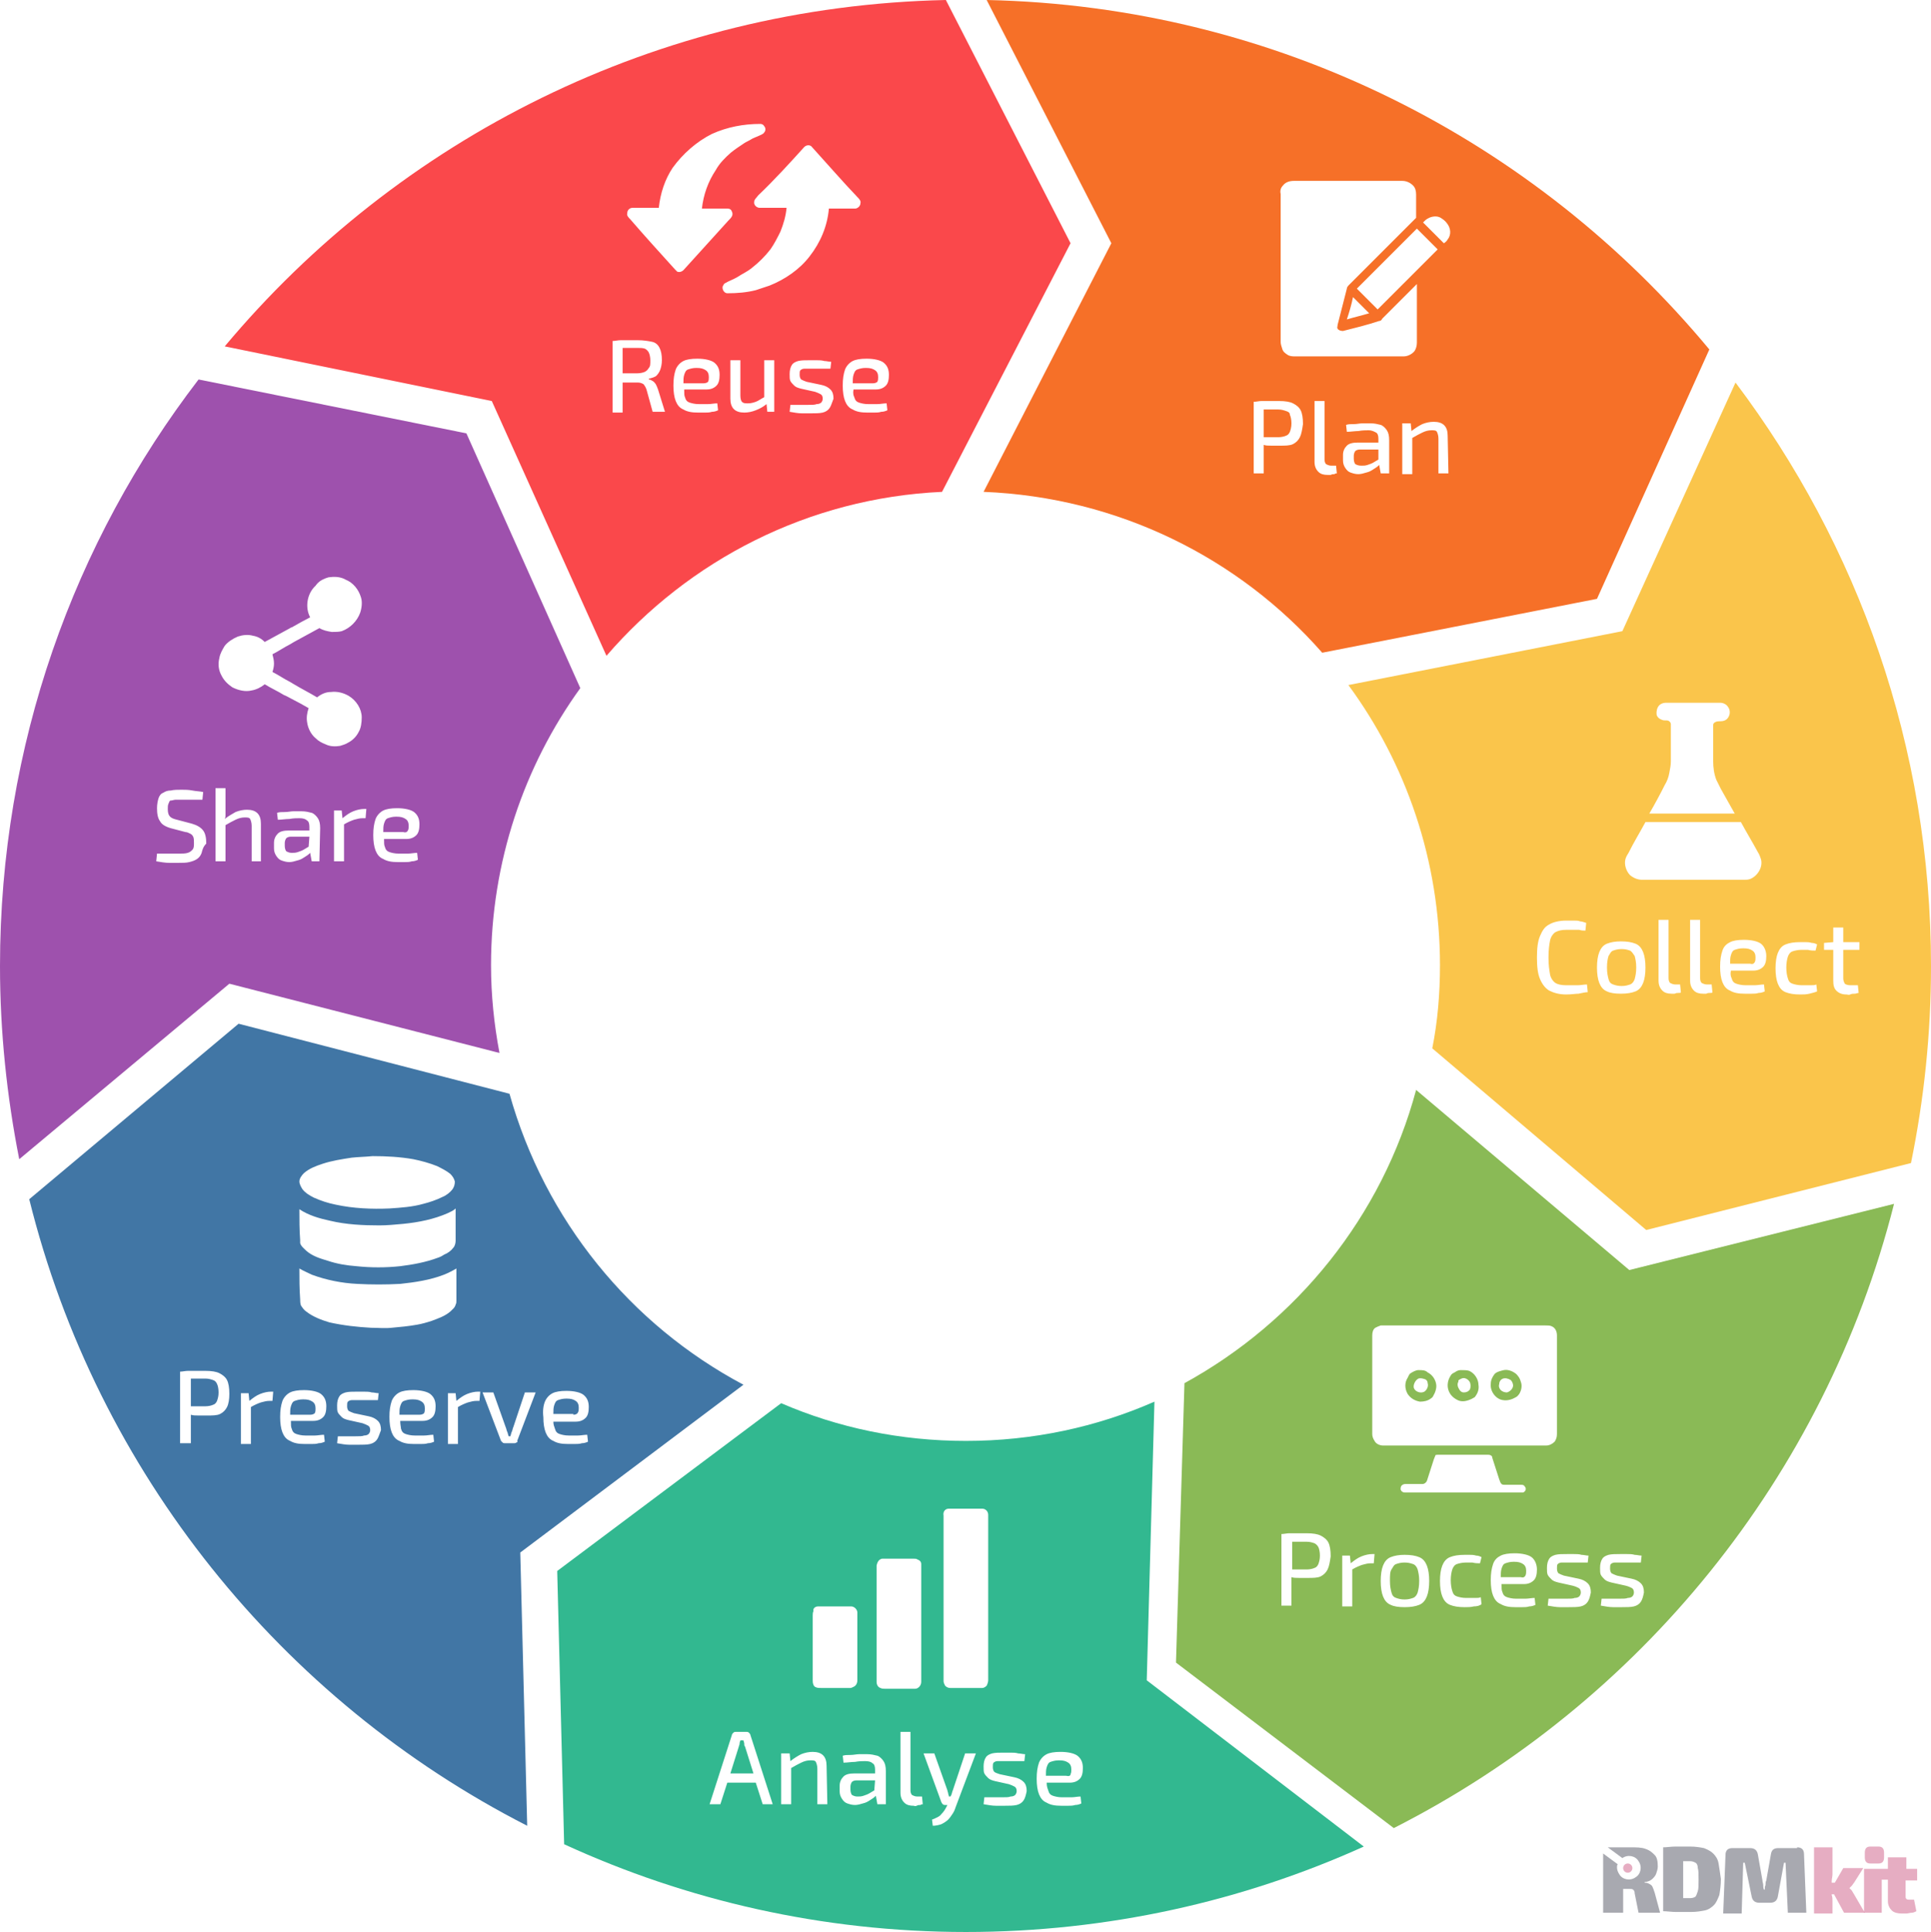 <?xml version="1.0" encoding="utf-8"?>
<!-- Generator: Adobe Illustrator 24.1.2, SVG Export Plug-In . SVG Version: 6.00 Build 0)  -->
<svg version="1.1" xmlns="http://www.w3.org/2000/svg" xmlns:xlink="http://www.w3.org/1999/xlink" x="0px" y="0px"
	 viewBox="0 0 250.9 251" style="enable-background:new 0 0 250.9 251;" xml:space="preserve">
<style type="text/css">
	.st0{fill:#9E51AD;}
	.st1{fill:#FA484B;}
	.st2{fill:#4176A5;}
	.st3{fill:#32B890;}
	.st4{fill:#8ABA56;}
	.st5{fill:#F67028;}
	.st6{fill:#FAC54B;}
	.st7{opacity:0.41;fill:#2A2E3D;}
	.st8{opacity:0.41;fill:#C23669;}
</style>
<g id="Life_cycle_wheel">
	<g>
		<path class="st0" d="M53,107.9c0.1-0.2,0.1-0.4,0.1-0.6c0-0.4-0.1-0.7-0.4-0.9s-0.6-0.3-1.2-0.3c-0.5,0-0.8,0.1-1.1,0.2
			s-0.4,0.4-0.5,0.7c-0.1,0.3-0.1,0.7-0.1,1.1h2.6C52.7,108.2,52.9,108.1,53,107.9z"/>
		<path class="st0" d="M75.4,89.4L60.6,56.3l-34.8-7C9.6,70.4,0,96.8,0,125.5c0,8.6,0.9,17,2.5,25.1l27.3-22.8l35.1,9
			c-0.7-3.7-1.1-7.5-1.1-11.4C63.8,112,68.1,99.5,75.4,89.4z M26.2,110.8c-0.1,0.3-0.3,0.6-0.6,0.8c-0.3,0.2-0.6,0.3-1,0.4
			s-0.9,0.1-1.4,0.1c-0.3,0-0.7,0-1.2,0s-1.1-0.1-1.7-0.2l0.1-1c0.5,0,1,0,1.3,0s0.6,0,0.9,0s0.5,0,0.7,0c0.4,0,0.8,0,1.1-0.1
			s0.4-0.2,0.6-0.4s0.2-0.5,0.2-0.9c0-0.3,0-0.6-0.1-0.8c-0.1-0.2-0.2-0.3-0.4-0.4s-0.4-0.2-0.6-0.2l-1.9-0.5
			c-0.7-0.2-1.2-0.5-1.4-0.9c-0.3-0.4-0.4-1-0.4-1.7c0-0.5,0.1-1,0.2-1.3s0.3-0.6,0.6-0.7c0.3-0.2,0.6-0.3,1-0.3
			c0.4-0.1,0.9-0.1,1.4-0.1c0.4,0,0.9,0,1.4,0.1s1,0.1,1.4,0.2l-0.1,1c-0.4,0-0.8,0-1.3,0s-0.9,0-1.4,0c-0.3,0-0.6,0-0.8,0
			c-0.2,0-0.4,0.1-0.6,0.1s-0.2,0.2-0.3,0.4c-0.1,0.2-0.1,0.4-0.1,0.7c0,0.5,0.1,0.8,0.3,1s0.5,0.3,0.9,0.4l1.9,0.5
			c0.7,0.2,1.2,0.5,1.5,0.9s0.4,1,0.4,1.7C26.4,110,26.3,110.4,26.2,110.8z M34,111.9h-1.3v-4.6c0-0.4-0.1-0.7-0.2-0.9
			s-0.4-0.2-0.7-0.2c-0.4,0-0.8,0.1-1.2,0.3c-0.4,0.2-0.8,0.4-1.3,0.7v4.7H28v-9.5h1.3v2.6c0,0.3,0,0.6,0,0.9c0,0.2,0,0.3-0.1,0.5
			c0.5-0.4,0.9-0.6,1.4-0.9c0.5-0.2,1-0.3,1.5-0.3c1.2,0,1.8,0.6,1.8,1.8v4.9H34z M41.5,111.9h-1l-0.2-1.1l-0.1,0.1
			c-0.2,0.2-0.4,0.3-0.7,0.5s-0.5,0.3-0.9,0.4c-0.3,0.1-0.7,0.2-1,0.2c-0.4,0-0.7-0.1-1-0.2s-0.5-0.3-0.7-0.6s-0.3-0.6-0.3-1v-0.7
			c0-0.5,0.2-0.9,0.5-1.2c0.3-0.3,0.8-0.4,1.4-0.4h2.7v-0.5c0-0.4-0.1-0.7-0.3-0.8c-0.2-0.2-0.5-0.3-1-0.3c-0.3,0-0.8,0-1.3,0.1
			c-0.5,0-1,0.1-1.5,0.1l-0.1-0.9c0.3-0.1,0.6-0.1,1-0.1s0.8-0.1,1.1-0.1c0.4,0,0.7,0,1.1,0c0.5,0,0.9,0.1,1.3,0.2
			c0.3,0.1,0.6,0.4,0.8,0.7c0.2,0.3,0.3,0.7,0.3,1.3L41.5,111.9L41.5,111.9z M41,95.9c-0.6-0.5-1-1.3-1.1-2.1
			c-0.1-0.6,0-1.2,0.2-1.8c-0.7-0.4-1.4-0.8-2.2-1.2c-0.4-0.2-0.7-0.4-1-0.5c-0.8-0.5-1.7-0.9-2.5-1.4c-0.5,0.4-1.1,0.7-1.7,0.8
			c-0.8,0.2-1.7,0-2.5-0.4c-0.6-0.4-1.1-0.9-1.4-1.5c-0.4-0.7-0.5-1.5-0.3-2.3c0.1-0.6,0.4-1.1,0.7-1.6c0.4-0.5,1-0.9,1.7-1.2
			c0.6-0.2,1.3-0.3,2-0.1c0.6,0.1,1.1,0.4,1.5,0.8c1.1-0.6,2.2-1.2,3.3-1.8c0.1-0.1,0.3-0.1,0.4-0.2c0.7-0.4,1.4-0.8,2.2-1.2
			c-0.7-1.3-0.4-3.1,0.7-4.1c0.4-0.6,1-0.9,1.7-1.1c0.7-0.1,1.5-0.1,2.2,0.3c1,0.4,1.7,1.3,2,2.3c0.2,0.6,0.1,1.4-0.1,2
			c-0.4,1.1-1.3,2-2.4,2.4c-0.4,0.1-0.8,0.1-1.3,0.1c-0.6-0.1-1.1-0.2-1.6-0.5c-1.1,0.6-2.2,1.2-3.3,1.8c-0.2,0.1-0.3,0.2-0.5,0.3
			c-0.8,0.4-1.5,0.9-2.3,1.3c0.1,0.4,0.2,0.8,0.2,1.2s-0.1,0.8-0.2,1.1c0.8,0.4,1.5,0.9,2.3,1.3c0.2,0.1,0.3,0.2,0.5,0.3
			c1,0.6,2,1.1,3,1.7c0.5-0.4,1.1-0.7,1.8-0.7c0.8-0.1,1.6,0.1,2.3,0.5c1,0.6,1.7,1.7,1.7,2.8c0,0.7-0.1,1.4-0.4,1.9
			c-0.3,0.6-0.8,1.1-1.4,1.4c-0.3,0.2-0.7,0.3-1,0.4c-0.6,0.1-1.3,0.1-1.9-0.2C41.8,96.5,41.4,96.3,41,95.9z M47.5,106.3h-0.4
			c-0.4,0-0.7,0.1-1.1,0.2c-0.3,0.1-0.8,0.3-1.3,0.6v4.8h-1.3v-6.6h1l0.1,1c0.5-0.4,0.9-0.7,1.4-0.9c0.5-0.2,1-0.3,1.4-0.3h0.3
			L47.5,106.3z M50,110c0.1,0.4,0.3,0.6,0.6,0.7s0.7,0.2,1.2,0.2c0.3,0,0.7,0,1.2,0c0.4,0,0.8-0.1,1.2-0.1l0.1,0.9
			c-0.2,0.1-0.5,0.2-0.8,0.2c-0.3,0.1-0.6,0.1-0.9,0.1c-0.3,0-0.6,0-0.9,0c-0.8,0-1.4-0.1-1.9-0.4c-0.5-0.2-0.8-0.6-1-1.1
			s-0.3-1.2-0.3-2c0-0.9,0.1-1.5,0.3-2.1c0.2-0.5,0.6-0.9,1-1.1s1-0.3,1.8-0.3c1,0,1.8,0.2,2.2,0.5c0.5,0.4,0.7,0.9,0.7,1.6
			c0,0.6-0.1,1.1-0.4,1.4c-0.3,0.3-0.7,0.5-1.3,0.5h-2.9C49.9,109.5,49.9,109.8,50,110z"/>
		<path class="st0" d="M40.2,108.7h-2.4c-0.3,0-0.5,0.1-0.6,0.2s-0.2,0.4-0.2,0.6v0.4c0,0.3,0.1,0.6,0.2,0.7
			c0.2,0.1,0.4,0.2,0.7,0.2s0.5,0,0.8-0.1s0.6-0.2,0.9-0.4c0.2-0.1,0.3-0.2,0.5-0.3L40.2,108.7L40.2,108.7z"/>
	</g>
	<g>
		<path class="st1" d="M84.5,46.8c0-0.4-0.1-0.8-0.2-1s-0.3-0.4-0.5-0.5c-0.3-0.1-0.6-0.1-1-0.1c-0.7,0-1.4,0-1.9,0v3.3h1.9
			c0.4,0,0.8-0.1,1-0.2s0.4-0.3,0.5-0.5C84.5,47.6,84.5,47.3,84.5,46.8z"/>
		<path class="st1" d="M122.9,0C85.3,0.8,51.7,18.1,29.2,45l34.7,7.1l14.9,33.1c10.7-12.4,26.2-20.5,43.6-21.3l16.7-32.3L122.9,0z
			 M81.5,27.7c0-0.4,0.3-0.7,0.7-0.7c1.1,0,2.3,0,3.4,0c0.2-1.9,0.8-3.7,1.8-5.2c1.3-1.8,3.1-3.4,5.1-4.4c2-0.9,4.1-1.3,6.3-1.3
			c0.2,0,0.4,0.1,0.5,0.3c0.2,0.2,0.2,0.6,0,0.8c-0.1,0.2-0.4,0.3-0.6,0.4c-0.4,0.2-0.8,0.3-1.1,0.5c-0.3,0.2-0.6,0.3-0.9,0.5
			c-0.6,0.4-1.2,0.8-1.7,1.2c-0.8,0.7-1.5,1.4-2,2.3c-1,1.5-1.6,3.2-1.8,5c1.1,0,2.2,0,3.3,0c0.3,0,0.5,0.1,0.6,0.4
			c0.1,0.2,0.1,0.4,0,0.6s-0.3,0.4-0.5,0.6c-1.9,2.1-3.9,4.3-5.8,6.4c-0.2,0.2-0.5,0.3-0.8,0.2c-0.1-0.1-0.2-0.2-0.3-0.3
			c-1.9-2.1-3.9-4.3-5.8-6.5C81.7,28.3,81.4,28,81.5,27.7z M84.8,53.5L84,50.6c-0.1-0.3-0.3-0.6-0.4-0.7c-0.2-0.1-0.4-0.2-0.7-0.2
			c-0.6,0-1.1,0-1.5,0c-0.2,0-0.3,0-0.5,0v3.9h-1.3v-9.3c0.3,0,0.7-0.1,1-0.1s0.6,0,1,0s0.8,0,1.3,0c0.7,0,1.3,0.1,1.8,0.2
			s0.8,0.4,1,0.8s0.3,0.9,0.3,1.6c0,0.5-0.1,0.9-0.2,1.2s-0.3,0.6-0.5,0.8s-0.6,0.3-1,0.4v0.1c0.2,0,0.3,0.1,0.5,0.2
			c0.2,0.1,0.3,0.3,0.4,0.4c0.1,0.2,0.2,0.4,0.3,0.7l0.9,2.9C86.4,53.5,84.8,53.5,84.8,53.5z M89,51.6c0.1,0.4,0.3,0.6,0.6,0.7
			c0.3,0.1,0.7,0.2,1.2,0.2c0.3,0,0.7,0,1.2,0c0.4,0,0.8-0.1,1.2-0.1l0.1,0.9c-0.2,0.1-0.5,0.2-0.8,0.2c-0.3,0.1-0.6,0.1-0.9,0.1
			s-0.6,0-0.9,0c-0.8,0-1.4-0.1-1.9-0.4c-0.5-0.2-0.8-0.6-1-1.1s-0.3-1.2-0.3-2c0-0.9,0.1-1.5,0.3-2.1c0.2-0.5,0.6-0.9,1-1.1
			s1-0.3,1.8-0.3c1,0,1.8,0.2,2.2,0.5c0.5,0.4,0.7,0.9,0.7,1.6c0,0.6-0.1,1.1-0.4,1.4c-0.3,0.3-0.7,0.5-1.3,0.5h-2.9
			C88.9,51.1,88.9,51.4,89,51.6z M93.9,37.2c0.1-0.1,0.1-0.3,0.3-0.4c0.5-0.3,1.1-0.5,1.6-0.8c0.6-0.4,1.3-0.7,1.9-1.2
			c0.9-0.7,1.7-1.5,2.4-2.4c0.5-0.7,0.9-1.5,1.3-2.3c0.4-1,0.7-2,0.8-3.1c-1.1,0-2.3,0-3.5,0c-0.4,0-0.8-0.4-0.7-0.8
			c0-0.3,0.3-0.5,0.5-0.8c2.1-2,4.1-4.2,6-6.3c0.3-0.3,0.8-0.3,1,0c2,2.2,3.9,4.4,5.9,6.5c0.2,0.2,0.5,0.5,0.4,0.8
			c0,0.4-0.4,0.7-0.7,0.7c-1.1,0-2.3,0-3.4,0c-0.2,2.3-1.1,4.4-2.5,6.2c-1.3,1.7-3.2,3-5.2,3.8c-0.6,0.2-1.2,0.4-1.8,0.6
			c-1.2,0.3-2.4,0.4-3.7,0.4C94.1,38.1,93.8,37.6,93.9,37.2z M100.8,53.5h-1.1l-0.1-1c-0.5,0.4-0.9,0.6-1.4,0.8s-1,0.3-1.5,0.3
			c-1.2,0-1.8-0.6-1.8-1.8v-5h1.3v4.6c0,0.4,0.1,0.7,0.2,0.8c0.2,0.2,0.4,0.2,0.8,0.2s0.7-0.1,1-0.2c0.3-0.1,0.7-0.4,1.1-0.6v-4.8
			h1.3v6.7H100.8z M107.8,53c-0.2,0.3-0.5,0.5-0.9,0.6s-1,0.1-1.6,0.1c-0.2,0-0.6,0-1.1,0s-1-0.1-1.6-0.2l0.1-0.9c0.2,0,0.4,0,0.7,0
			s0.5,0,0.8,0s0.6,0,0.8,0c0.5,0,0.9,0,1.1-0.1c0.3,0,0.5-0.1,0.6-0.2c0.1-0.1,0.2-0.3,0.2-0.5c0-0.3-0.1-0.5-0.3-0.6
			c-0.2-0.1-0.4-0.2-0.7-0.3l-1.8-0.4c-0.4-0.1-0.7-0.2-0.9-0.4s-0.4-0.4-0.5-0.6c-0.1-0.2-0.1-0.5-0.1-0.9c0-0.5,0.1-0.9,0.3-1.2
			c0.2-0.3,0.5-0.4,0.8-0.5c0.4-0.1,0.9-0.1,1.5-0.1c0.3,0,0.6,0,0.9,0s0.7,0,1,0.1c0.3,0,0.6,0.1,0.9,0.1l-0.1,0.9
			c-0.4,0-0.8,0-1.3,0s-0.8,0-1.2,0c-0.4,0-0.7,0-0.9,0c-0.2,0-0.4,0.1-0.5,0.2c-0.1,0.1-0.1,0.3-0.1,0.6s0.1,0.5,0.2,0.6
			c0.2,0.1,0.4,0.2,0.7,0.3l1.9,0.4c0.5,0.1,0.9,0.3,1.2,0.6c0.3,0.3,0.4,0.7,0.4,1.2C108.1,52.3,108,52.7,107.8,53z M111,51.6
			c0.1,0.4,0.3,0.6,0.6,0.7c0.3,0.1,0.7,0.2,1.2,0.2c0.3,0,0.7,0,1.2,0c0.4,0,0.8-0.1,1.2-0.1l0.1,0.9c-0.2,0.1-0.5,0.2-0.8,0.2
			c-0.3,0.1-0.6,0.1-0.9,0.1s-0.6,0-0.9,0c-0.8,0-1.4-0.1-1.9-0.4c-0.5-0.2-0.8-0.6-1-1.1s-0.3-1.2-0.3-2c0-0.9,0.1-1.5,0.3-2.1
			c0.2-0.5,0.6-0.9,1-1.1s1-0.3,1.8-0.3c1,0,1.8,0.2,2.2,0.5c0.5,0.4,0.7,0.9,0.7,1.6c0,0.6-0.1,1.1-0.4,1.4
			c-0.3,0.3-0.7,0.5-1.3,0.5h-2.9C110.8,51.1,110.9,51.4,111,51.6z"/>
		<path class="st1" d="M114,49.6c0.1-0.2,0.1-0.4,0.1-0.6c0-0.4-0.1-0.7-0.4-0.9s-0.6-0.3-1.2-0.3c-0.5,0-0.8,0.1-1.1,0.2
			c-0.3,0.1-0.4,0.4-0.5,0.7s-0.1,0.7-0.1,1.1h2.6C113.7,49.8,113.9,49.7,114,49.6z"/>
		<path class="st1" d="M92,49.6c0.1-0.2,0.1-0.4,0.1-0.6c0-0.4-0.1-0.7-0.4-0.9s-0.6-0.3-1.2-0.3c-0.5,0-0.8,0.1-1.1,0.2
			c-0.3,0.1-0.4,0.4-0.5,0.7s-0.1,0.7-0.1,1.1h2.6C91.7,49.8,91.9,49.7,92,49.6z"/>
	</g>
	<g>
		<path class="st2" d="M27.7,179.3c-0.3-0.1-0.6-0.2-1-0.2c-0.7,0-1.4,0-1.9,0v3.6c0.1,0,0.2,0,0.3,0c0.5,0,1,0,1.6,0
			c0.4,0,0.8-0.1,1-0.2c0.3-0.1,0.4-0.3,0.5-0.5c0.1-0.3,0.2-0.6,0.2-1.1s-0.1-0.9-0.2-1.1C28.1,179.6,28,179.4,27.7,179.3z"/>
		<path class="st2" d="M74.5,183.8c0.3,0,0.5-0.1,0.6-0.3s0.1-0.4,0.1-0.6c0-0.4-0.1-0.7-0.4-0.9s-0.6-0.3-1.2-0.3
			c-0.5,0-0.8,0.1-1.1,0.2c-0.3,0.1-0.4,0.4-0.5,0.7s-0.1,0.7-0.1,1.1h2.6V183.8z"/>
		<path class="st2" d="M40.9,183.6c0.1-0.2,0.1-0.4,0.1-0.6c0-0.4-0.1-0.7-0.4-0.9s-0.6-0.3-1.2-0.3c-0.5,0-0.8,0.1-1.1,0.2
			c-0.3,0.1-0.4,0.4-0.5,0.7s-0.1,0.7-0.1,1.1h2.6C40.6,183.8,40.8,183.7,40.9,183.6z"/>
		<path class="st2" d="M55.1,183.6c0.1-0.2,0.1-0.4,0.1-0.6c0-0.4-0.1-0.7-0.4-0.9s-0.6-0.3-1.2-0.3c-0.5,0-0.8,0.1-1.1,0.2
			c-0.3,0.1-0.4,0.4-0.5,0.7s-0.1,0.7-0.1,1.1h2.6C54.8,183.8,55,183.7,55.1,183.6z"/>
		<path class="st2" d="M96.6,179.9c-14.7-7.8-25.8-21.4-30.4-37.8L31,133L3.8,155.8c8.8,35.5,32.8,65.1,64.7,81.4l-0.9-35.5
			L96.6,179.9z M29.5,182.8c-0.2,0.4-0.5,0.7-0.9,0.9s-1,0.2-1.7,0.2c-0.4,0-0.8,0-1.1,0c-0.4,0-0.7,0-1-0.1v3.7h-1.4v-9.3
			c0.3,0,0.7-0.1,1-0.1s0.6,0,1,0s0.8,0,1.3,0c0.8,0,1.4,0.1,1.8,0.3s0.8,0.5,1,0.9s0.3,1,0.3,1.8C29.8,181.8,29.7,182.4,29.5,182.8
			z M35.4,182H35c-0.4,0-0.7,0.1-1.1,0.2c-0.3,0.1-0.8,0.3-1.3,0.6v4.8h-1.3V181h1l0.1,1c0.5-0.4,0.9-0.7,1.4-0.9s1-0.3,1.4-0.3h0.3
			L35.4,182z M70.8,182.1c0.2-0.5,0.6-0.9,1-1.1s1-0.3,1.8-0.3c1,0,1.8,0.2,2.2,0.5c0.5,0.4,0.7,0.9,0.7,1.6c0,0.6-0.1,1.1-0.4,1.4
			c-0.3,0.3-0.7,0.5-1.3,0.5h-2.9c0,0.4,0.1,0.6,0.2,0.9c0.1,0.4,0.3,0.6,0.6,0.7c0.3,0.1,0.7,0.2,1.2,0.2c0.3,0,0.7,0,1.2,0
			c0.4,0,0.8-0.1,1.2-0.1l0.1,0.9c-0.2,0.1-0.5,0.2-0.8,0.2c-0.3,0.1-0.6,0.1-0.9,0.1s-0.6,0-0.9,0c-0.8,0-1.4-0.1-1.9-0.4
			c-0.5-0.2-0.8-0.6-1-1.1s-0.3-1.2-0.3-2C70.5,183.3,70.6,182.6,70.8,182.1z M39.5,152.4c0.7-0.6,1.5-0.9,2.4-1.2
			c1.2-0.4,2.5-0.6,3.8-0.8c0.9-0.1,1.8-0.1,2.7-0.2c1.8,0,3.6,0.1,5.3,0.4c1,0.2,2.1,0.5,3.1,0.9c0.6,0.3,1.2,0.6,1.7,1
			c0.3,0.3,0.5,0.6,0.6,1c0,0.4-0.1,0.7-0.3,1c-0.3,0.4-0.8,0.8-1.3,1c-0.8,0.4-1.7,0.7-2.5,0.9c-1.4,0.4-2.9,0.5-4.4,0.6
			c-2.3,0.1-4.7,0-7-0.5c-1-0.2-1.9-0.5-2.8-0.9c-0.6-0.3-1.1-0.6-1.5-1.1c-0.2-0.3-0.4-0.7-0.4-1C38.9,153.1,39.2,152.7,39.5,152.4
			z M42.9,158.6c2.1,0.5,4.3,0.6,6.4,0.6c1,0,2-0.1,3.1-0.2c2-0.2,4-0.6,5.8-1.4c0.4-0.2,0.7-0.3,1-0.6c0,1.4,0,2.8,0,4.2
			c0,0.3-0.1,0.7-0.3,0.9c-0.3,0.4-0.7,0.7-1.2,0.9c-0.3,0.2-0.5,0.3-0.8,0.4c-1.6,0.6-3.3,0.9-4.9,1.1c-1.9,0.2-3.8,0.2-5.7,0
			c-1.3-0.1-2.5-0.3-3.7-0.7c-1-0.3-2-0.6-2.8-1.3c-0.3-0.3-0.7-0.6-0.8-1c0-0.1,0-0.3,0-0.4c-0.1-1.3-0.1-2.7-0.1-4
			C40.1,157.9,41.5,158.3,42.9,158.6z M37.9,185.6c0.1,0.4,0.3,0.6,0.6,0.7c0.3,0.1,0.7,0.2,1.2,0.2c0.3,0,0.7,0,1.2,0
			c0.4,0,0.8-0.1,1.2-0.1l0.1,0.9c-0.2,0.1-0.5,0.2-0.8,0.2c-0.3,0.1-0.6,0.1-0.9,0.1c-0.3,0-0.6,0-0.9,0c-0.8,0-1.4-0.1-1.9-0.4
			c-0.5-0.2-0.8-0.6-1-1.1s-0.3-1.2-0.3-2c0-0.9,0.1-1.5,0.3-2.1c0.2-0.5,0.6-0.9,1-1.1s1-0.3,1.8-0.3c1,0,1.8,0.2,2.2,0.5
			c0.5,0.4,0.7,0.9,0.7,1.6c0,0.6-0.1,1.1-0.4,1.4c-0.3,0.3-0.7,0.5-1.3,0.5h-2.9C37.8,185.1,37.8,185.4,37.9,185.6z M49,187
			c-0.2,0.3-0.5,0.5-0.9,0.6s-1,0.1-1.6,0.1c-0.2,0-0.6,0-1.1,0s-1-0.1-1.6-0.2l0.1-0.9c0.2,0,0.4,0,0.7,0s0.5,0,0.8,0s0.6,0,0.8,0
			c0.5,0,0.9,0,1.1-0.1c0.3,0,0.5-0.1,0.6-0.2c0.1-0.1,0.2-0.3,0.2-0.5c0-0.3-0.1-0.5-0.3-0.6s-0.4-0.2-0.7-0.3l-1.8-0.4
			c-0.4-0.1-0.7-0.2-0.9-0.4s-0.4-0.4-0.5-0.6c-0.1-0.2-0.1-0.5-0.1-0.9c0-0.5,0.1-0.9,0.3-1.2s0.5-0.4,0.8-0.5
			c0.4-0.1,0.9-0.1,1.5-0.1c0.3,0,0.6,0,0.9,0c0.3,0,0.7,0,1,0.1c0.3,0,0.6,0.1,0.9,0.1l-0.1,0.9c-0.4,0-0.8,0-1.3,0s-0.8,0-1.2,0
			s-0.7,0-0.9,0s-0.4,0.1-0.5,0.2c-0.1,0.1-0.1,0.3-0.1,0.6s0.1,0.5,0.2,0.6c0.2,0.1,0.4,0.2,0.7,0.3l1.9,0.4
			c0.5,0.1,0.9,0.3,1.2,0.6s0.4,0.7,0.4,1.2C49.3,186.3,49.2,186.7,49,187z M48.2,172.5c-1.8-0.1-3.6-0.3-5.4-0.7
			c-1-0.3-2.1-0.7-3-1.4c-0.3-0.2-0.5-0.5-0.7-0.8c-0.1-0.3-0.1-0.6-0.1-0.8c-0.1-1.4-0.1-2.7-0.1-4c0.5,0.3,1,0.5,1.6,0.8
			c1.9,0.7,3.9,1.1,5.9,1.2c1.9,0.1,3.7,0.1,5.6,0c1.9-0.2,3.9-0.5,5.7-1.2c0.5-0.2,1.1-0.5,1.6-0.8c0,1.4,0,2.8,0,4.2
			c0,0.2,0,0.3-0.1,0.5c-0.1,0.4-0.4,0.6-0.7,0.9c-0.7,0.6-1.6,0.9-2.4,1.2c-0.6,0.2-1.3,0.4-1.9,0.5c-1.1,0.2-2.2,0.3-3.3,0.4
			C50,172.6,49.1,172.5,48.2,172.5z M52.1,185.6c0.1,0.4,0.3,0.6,0.6,0.7c0.3,0.1,0.7,0.2,1.2,0.2c0.3,0,0.7,0,1.2,0
			c0.4,0,0.8-0.1,1.2-0.1l0.1,0.9c-0.2,0.1-0.5,0.2-0.8,0.2c-0.3,0.1-0.6,0.1-0.9,0.1c-0.3,0-0.6,0-0.9,0c-0.8,0-1.4-0.1-1.9-0.4
			c-0.5-0.2-0.8-0.6-1-1.1s-0.3-1.2-0.3-2c0-0.9,0.1-1.5,0.3-2.1c0.2-0.5,0.6-0.9,1-1.1s1-0.3,1.8-0.3c1,0,1.8,0.2,2.2,0.5
			c0.5,0.4,0.7,0.9,0.7,1.6c0,0.6-0.1,1.1-0.4,1.4c-0.3,0.3-0.7,0.5-1.3,0.5H52C52,185.1,52.1,185.4,52.1,185.6z M62.3,182h-0.4
			c-0.4,0-0.7,0.1-1.1,0.2c-0.3,0.1-0.8,0.3-1.3,0.6v4.8h-1.3V181h1l0.1,1c0.5-0.4,0.9-0.7,1.4-0.9s1-0.3,1.4-0.3h0.3L62.3,182z
			 M67.1,187.4c-0.1,0.1-0.2,0.1-0.3,0.1h-1.2c-0.1,0-0.2,0-0.3-0.1c-0.1-0.1-0.1-0.1-0.2-0.2l-2.4-6.3h1.4l1.6,4.5
			c0.1,0.2,0.1,0.4,0.2,0.6c0.1,0.2,0.1,0.4,0.2,0.6h0.2c0.1-0.2,0.1-0.4,0.2-0.6c0.1-0.2,0.1-0.4,0.2-0.6l1.5-4.5h1.4l-2.4,6.3
			C67.3,187.3,67.2,187.4,67.1,187.4z"/>
	</g>
	<g>
		<path class="st3" d="M139.1,230.5c0.1-0.2,0.1-0.4,0.1-0.6c0-0.4-0.1-0.7-0.4-0.9s-0.6-0.3-1.2-0.3c-0.5,0-0.8,0.1-1.1,0.2
			c-0.3,0.1-0.4,0.4-0.5,0.7s-0.1,0.7-0.1,1.1h2.6C138.9,230.8,139.1,230.7,139.1,230.5z"/>
		<path class="st3" d="M113.7,231.3h-2.4c-0.3,0-0.5,0.1-0.6,0.2s-0.2,0.4-0.2,0.6v0.4c0,0.3,0.1,0.6,0.2,0.7
			c0.2,0.1,0.4,0.2,0.7,0.2c0.3,0,0.5,0,0.8-0.1s0.6-0.2,0.9-0.4c0.2-0.1,0.3-0.2,0.5-0.3L113.7,231.3L113.7,231.3z"/>
		<path class="st3" d="M149,218.3l1-36.2c-7.5,3.3-15.8,5.1-24.5,5.1c-8.5,0-16.6-1.7-24-4.9l-29.1,21.8l0.9,35.5
			c15.9,7.3,33.6,11.4,52.2,11.4c18.4,0,36-4,51.7-11.1L149,218.3z M99.1,234.4l-0.9-2.8h-3.7l-0.9,2.8h-1.4l2.9-9
			c0-0.1,0.1-0.2,0.2-0.3s0.2-0.1,0.3-0.1H97c0.1,0,0.2,0,0.3,0.1s0.2,0.2,0.2,0.3l2.9,9H99.1z M113.9,203.4
			c0.1-0.5,0.3-0.8,0.7-0.9c0.2,0,0.3,0,0.5,0c1.2,0,2.4,0,3.6,0c0.2,0,0.4,0,0.5,0.1c0.3,0.1,0.5,0.3,0.5,0.6c0,0.1,0,0.3,0,0.4
			c0,5,0,9.9,0,14.9c0,0.5-0.4,0.9-0.8,0.9c-1.3,0-2.6,0-3.9,0c-0.2,0-0.4,0-0.6-0.1c-0.3-0.1-0.5-0.4-0.5-0.8
			C113.9,213.5,113.9,208.5,113.9,203.4z M105.6,209.9c0-0.2,0-0.4,0.1-0.6c-0.1-0.3,0.2-0.6,0.6-0.6c1.4,0,2.9,0,4.3,0
			c0.4,0,0.8,0.4,0.8,0.8c0,2.9,0,5.8,0,8.8c0,0.3-0.1,0.6-0.4,0.8c-0.2,0.1-0.4,0.2-0.5,0.2c-1.2,0-2.5,0-3.7,0
			c-0.3,0-0.6,0-0.8-0.1c-0.3-0.1-0.4-0.5-0.4-0.8C105.6,215.6,105.6,212.7,105.6,209.9z M107.5,234.4h-1.3v-4.6
			c0-0.4-0.1-0.7-0.2-0.9s-0.4-0.2-0.7-0.2c-0.4,0-0.8,0.1-1.2,0.3c-0.4,0.2-0.8,0.4-1.3,0.7v4.7h-1.3v-6.6h1.1l0.1,1
			c0.5-0.4,1-0.7,1.4-0.9c0.5-0.2,1-0.3,1.5-0.3c1.2,0,1.8,0.6,1.8,1.8L107.5,234.4L107.5,234.4z M115,234.4h-1l-0.2-1.1l-0.1,0.1
			c-0.2,0.2-0.4,0.3-0.7,0.5s-0.5,0.3-0.9,0.4c-0.3,0.1-0.7,0.2-1,0.2c-0.4,0-0.7-0.1-1-0.2c-0.3-0.1-0.5-0.3-0.7-0.6
			s-0.3-0.6-0.3-1V232c0-0.5,0.2-0.9,0.5-1.2s0.8-0.4,1.4-0.4h2.7v-0.5c0-0.4-0.1-0.7-0.3-0.8c-0.2-0.2-0.5-0.3-1-0.3
			c-0.3,0-0.8,0-1.3,0.1c-0.5,0-1,0.1-1.5,0.1l-0.1-0.9c0.3-0.1,0.6-0.1,1-0.1s0.8-0.1,1.1-0.1c0.4,0,0.7,0,1.1,0
			c0.5,0,0.9,0.1,1.3,0.2c0.3,0.1,0.6,0.4,0.8,0.7c0.2,0.3,0.3,0.7,0.3,1.3v4.3H115z M119.6,234.5c-0.2,0-0.3,0-0.5,0.1
			s-0.3,0-0.4,0c-0.5,0-0.9-0.1-1.2-0.4c-0.3-0.3-0.5-0.7-0.5-1.3V225h1.3v7.6c0,0.3,0.1,0.5,0.2,0.6c0.2,0.1,0.4,0.2,0.7,0.2h0.6
			l0.1,1C119.9,234.4,119.7,234.4,119.6,234.5z M124.2,234.7c-0.1,0.3-0.2,0.6-0.4,0.9c-0.2,0.3-0.4,0.6-0.6,0.8s-0.5,0.4-0.9,0.6
			c-0.3,0.1-0.7,0.2-1.1,0.2l-0.1-0.8c0.5-0.2,1-0.4,1.2-0.7c0.3-0.3,0.5-0.6,0.7-1l0.1-0.2h-0.3c-0.1,0-0.2,0-0.3-0.1
			c-0.1-0.1-0.1-0.1-0.2-0.3l-2.3-6.3h1.4l1.7,4.8c0,0.1,0.1,0.3,0.1,0.4c0,0.1,0.1,0.3,0.1,0.4h0.2c0-0.1,0.1-0.1,0.1-0.2
			c0.1-0.2,0.1-0.4,0.2-0.6l1.6-4.8h1.4L124.2,234.7z M123.5,219.3c-0.3,0-0.5-0.1-0.7-0.3c-0.1-0.2-0.2-0.4-0.2-0.6
			c0-7.2,0-14.3,0-21.5c-0.1-0.5,0.2-0.9,0.7-0.9c1.4,0,2.8,0,4.3,0c0.5,0,0.8,0.4,0.8,0.8c0,7.2,0,14.3,0,21.5
			c0,0.2-0.1,0.5-0.2,0.7c-0.2,0.2-0.4,0.3-0.6,0.3C126.2,219.3,124.8,219.3,123.5,219.3z M133,233.9c-0.2,0.3-0.5,0.5-0.9,0.6
			s-1,0.1-1.6,0.1c-0.2,0-0.6,0-1.1,0s-1-0.1-1.6-0.2l0.1-0.9c0.2,0,0.4,0,0.7,0s0.5,0,0.8,0s0.6,0,0.8,0c0.5,0,0.9,0,1.1-0.1
			c0.3,0,0.5-0.1,0.6-0.2c0.1-0.1,0.2-0.3,0.2-0.5c0-0.3-0.1-0.5-0.3-0.6s-0.4-0.2-0.7-0.3l-1.8-0.4c-0.4-0.1-0.7-0.2-0.9-0.4
			s-0.4-0.4-0.5-0.6c-0.1-0.2-0.1-0.5-0.1-0.9c0-0.5,0.1-0.9,0.3-1.2s0.5-0.4,0.8-0.5c0.4-0.1,0.9-0.1,1.5-0.1c0.3,0,0.6,0,0.9,0
			c0.3,0,0.7,0,1,0.1c0.3,0,0.6,0.1,0.9,0.1l-0.1,0.9c-0.4,0-0.8,0-1.3,0c-0.4,0-0.8,0-1.3,0c-0.4,0-0.7,0-0.9,0s-0.4,0.1-0.5,0.2
			c-0.1,0.1-0.1,0.3-0.1,0.6s0.1,0.5,0.2,0.6s0.4,0.2,0.7,0.3l1.9,0.4c0.5,0.1,0.9,0.3,1.2,0.6s0.4,0.7,0.4,1.2
			C133.3,233.2,133.2,233.6,133,233.9z M136.2,232.6c0.1,0.4,0.3,0.6,0.6,0.7c0.3,0.1,0.7,0.2,1.2,0.2c0.3,0,0.7,0,1.2,0
			c0.4,0,0.8-0.1,1.2-0.1l0.1,0.9c-0.2,0.1-0.5,0.2-0.8,0.2c-0.3,0.1-0.6,0.1-0.9,0.1c-0.3,0-0.6,0-0.9,0c-0.8,0-1.4-0.1-1.9-0.4
			c-0.5-0.2-0.8-0.6-1-1.1s-0.3-1.2-0.3-2c0-0.9,0.1-1.5,0.3-2.1c0.2-0.5,0.6-0.9,1-1.1s1-0.3,1.8-0.3c1,0,1.8,0.2,2.2,0.5
			c0.5,0.4,0.7,0.9,0.7,1.6c0,0.6-0.1,1.1-0.4,1.4s-0.7,0.5-1.3,0.5h-3C136,232.1,136.1,232.3,136.2,232.6z"/>
		<path class="st3" d="M96.7,226.5c0-0.1-0.1-0.3-0.1-0.4h-0.4c0,0.1-0.1,0.2-0.1,0.4s-0.1,0.3-0.1,0.4l-1.1,3.5h3l-1.1-3.5
			C96.7,226.8,96.7,226.7,96.7,226.5z"/>
	</g>
	<g>
		<path class="st4" d="M185.5,178.3c-0.3-0.3-0.7-0.3-1.2-0.3c-0.3,0-0.7,0.2-1,0.4c-0.2,0.1-0.3,0.4-0.4,0.6
			c-0.4,0.6-0.4,1.4,0,2.1c0.4,0.6,1,0.9,1.6,1c0.5,0,1-0.1,1.4-0.4c0.1-0.1,0.2-0.1,0.3-0.3c0.3-0.5,0.5-1.1,0.4-1.6
			C186.5,179.2,186.1,178.6,185.5,178.3z M185.2,180.7c-0.4,0.4-1.3,0.2-1.5-0.4c-0.1-0.4,0.2-1,0.6-1.2c0.3-0.1,0.6,0,0.9,0.1
			c0.2,0.1,0.3,0.3,0.3,0.5C185.6,180,185.5,180.4,185.2,180.7z"/>
		<path class="st4" d="M170.8,200.5c-0.3-0.1-0.6-0.2-1-0.2c-0.7,0-1.4,0-1.9,0v3.6c0.1,0,0.2,0,0.3,0c0.5,0,1,0,1.6,0
			c0.4,0,0.8-0.1,1-0.2c0.3-0.1,0.4-0.3,0.5-0.5c0.1-0.3,0.2-0.6,0.2-1.1s-0.1-0.9-0.2-1.1C171.2,200.8,171,200.6,170.8,200.5z"/>
		<path class="st4" d="M190.9,178.1c-0.3-0.1-0.7-0.1-1.1-0.1c-0.3,0-0.5,0.1-0.8,0.3c-0.2,0.1-0.4,0.2-0.5,0.4
			c-0.4,0.6-0.5,1.3-0.3,1.9c0.2,0.6,0.6,1,1.2,1.3c0.6,0.3,1.3,0.1,1.9-0.2c0.1-0.1,0.3-0.1,0.4-0.3c0.3-0.4,0.5-0.9,0.4-1.5
			C192.1,179.2,191.6,178.4,190.9,178.1z M191,180.5c-0.2,0.3-0.5,0.4-0.8,0.4s-0.5-0.2-0.6-0.4c-0.2-0.3-0.3-0.7-0.1-1
			c-0.1-0.2,0.2-0.3,0.4-0.4c0.4-0.2,0.9,0.1,1.1,0.5C191.1,179.9,191.1,180.2,191,180.5z"/>
		<path class="st4" d="M183.6,203.2c-0.3-0.1-0.6-0.2-1.1-0.2s-0.8,0.1-1.1,0.2c-0.3,0.1-0.4,0.4-0.6,0.7s-0.2,0.8-0.2,1.5
			s0.1,1.1,0.2,1.5s0.3,0.6,0.6,0.7c0.3,0.1,0.6,0.2,1.1,0.2s0.8-0.1,1.1-0.2c0.3-0.1,0.5-0.4,0.6-0.7c0.1-0.4,0.2-0.8,0.2-1.5
			s-0.1-1.1-0.2-1.5C184.1,203.6,183.9,203.3,183.6,203.2z"/>
		<path class="st4" d="M198.2,204.7c0.1-0.2,0.1-0.4,0.1-0.6c0-0.4-0.1-0.7-0.4-0.9s-0.6-0.3-1.2-0.3c-0.5,0-0.8,0.1-1.1,0.2
			s-0.4,0.4-0.5,0.7s-0.1,0.7-0.1,1.1h2.6C197.9,205,198.1,204.9,198.2,204.7z"/>
		<path class="st4" d="M197,178.5c-0.5-0.4-1.1-0.6-1.6-0.5c-0.4,0.1-0.9,0.2-1.2,0.5c-0.3,0.4-0.5,0.8-0.5,1.3
			c-0.1,1,0.7,2,1.6,2.1c0.6,0.1,1.2-0.1,1.7-0.4c0.2-0.1,0.3-0.3,0.4-0.4c0.3-0.5,0.4-1.1,0.2-1.6
			C197.5,179.1,197.3,178.8,197,178.5z M195.8,180.9c-0.3,0-0.6-0.1-0.8-0.3s-0.3-0.5-0.2-0.8c0-0.3,0.2-0.6,0.5-0.7
			c0.3-0.1,0.7,0,1,0.2c0.2,0.2,0.3,0.5,0.3,0.7C196.6,180.4,196.2,180.8,195.8,180.9z"/>
		<path class="st4" d="M211.7,165L184,141.6c-4.4,16.4-15.5,30.1-30.1,38.1l-1.1,36.3l28.3,21.5c31.9-16.2,56-45.6,65-81.1
			L211.7,165z M172.5,203.9c-0.2,0.4-0.5,0.7-0.9,0.9s-1,0.2-1.7,0.2c-0.4,0-0.8,0-1.1,0c-0.4,0-0.7,0-1-0.1v3.7h-1.3v-9.3
			c0.3,0,0.7-0.1,1-0.1s0.6,0,1,0s0.8,0,1.3,0c0.8,0,1.4,0.1,1.8,0.3c0.4,0.2,0.8,0.5,1,0.9s0.3,1,0.3,1.8
			C172.8,202.9,172.7,203.5,172.5,203.9z M178.5,203.1h-0.4c-0.4,0-0.7,0.1-1.1,0.2c-0.3,0.1-0.8,0.3-1.3,0.6v4.8h-1.3v-6.6h1l0.1,1
			c0.5-0.4,0.9-0.7,1.4-0.9s1-0.3,1.4-0.3h0.3L178.5,203.1z M185.4,207.4c-0.2,0.5-0.5,0.9-1,1.1c-0.5,0.2-1.1,0.3-1.9,0.3
			c-0.8,0-1.4-0.1-1.8-0.3c-0.5-0.2-0.8-0.6-1-1.1s-0.3-1.2-0.3-2s0.1-1.5,0.3-2s0.5-0.9,1-1.1c0.5-0.2,1.1-0.3,1.8-0.3
			c0.8,0,1.4,0.1,1.9,0.3s0.8,0.6,1,1.1s0.3,1.2,0.3,2S185.6,206.9,185.4,207.4z M182,193.3c0-0.3,0.3-0.5,0.6-0.5
			c0.7,0,1.5,0,2.2,0c0.3,0,0.5-0.2,0.6-0.4c0.3-0.9,0.6-1.9,0.9-2.8c0.1-0.2,0.1-0.3,0.2-0.5c0-0.1,0.2-0.1,0.3-0.1
			c0.9,0,1.7,0,2.6,0c1.3,0,2.7,0,4,0c0.2,0,0.5,0.1,0.5,0.4c0.3,0.9,0.6,1.9,0.9,2.8c0.1,0.2,0.1,0.4,0.3,0.6
			c0.1,0.1,0.3,0.1,0.4,0.1c0.7,0,1.4,0,2.1,0c0.2,0,0.4,0,0.5,0.2c0.3,0.3,0.1,0.7-0.2,0.8c-0.1,0-0.2,0-0.3,0c-5,0-10.1,0-15.1,0
			C182.2,193.9,181.9,193.6,182,193.3z M191.5,208.7c-0.4,0.1-0.8,0.1-1.2,0.1c-0.8,0-1.4-0.1-1.9-0.3s-0.8-0.6-1-1.1
			s-0.3-1.2-0.3-2s0.1-1.5,0.3-2s0.5-0.9,1-1.1c0.5-0.2,1.1-0.3,1.9-0.3c0.2,0,0.4,0,0.7,0c0.2,0,0.5,0,0.8,0.1
			c0.3,0,0.5,0.1,0.7,0.2l-0.2,0.8c-0.3,0-0.6,0-1-0.1c-0.3,0-0.6,0-0.8,0c-0.5,0-0.9,0.1-1.2,0.2c-0.3,0.1-0.5,0.4-0.6,0.7
			s-0.2,0.8-0.2,1.4c0,0.6,0.1,1.1,0.2,1.4c0.1,0.4,0.3,0.6,0.6,0.7c0.3,0.1,0.7,0.2,1.2,0.2c0.1,0,0.3,0,0.5,0s0.4,0,0.7,0
			s0.5,0,0.7-0.1l0.1,0.9C192.3,208.6,191.9,208.7,191.5,208.7z M195.2,206.8c0.1,0.4,0.3,0.6,0.6,0.7c0.3,0.1,0.7,0.2,1.2,0.2
			c0.3,0,0.7,0,1.2,0c0.4,0,0.8-0.1,1.2-0.1l0.1,0.9c-0.2,0.1-0.5,0.2-0.8,0.2c-0.3,0.1-0.6,0.1-0.9,0.1c-0.3,0-0.6,0-0.9,0
			c-0.8,0-1.4-0.1-1.9-0.4c-0.5-0.2-0.8-0.6-1-1.1s-0.3-1.2-0.3-2c0-0.9,0.1-1.5,0.3-2.1s0.6-0.9,1-1.1s1-0.3,1.8-0.3
			c1,0,1.8,0.2,2.2,0.5s0.7,0.9,0.7,1.6c0,0.6-0.1,1.1-0.4,1.4s-0.7,0.5-1.3,0.5h-2.9C195.1,206.3,195.1,206.6,195.2,206.8z
			 M179.7,187.8c-0.4,0-0.9-0.2-1.1-0.6c-0.2-0.3-0.3-0.6-0.3-0.9c0-4.3,0-8.5,0-12.8c0-0.4,0.1-0.8,0.4-1c0.2-0.1,0.4-0.2,0.7-0.3
			c0.1,0,0.2,0,0.4,0c7,0,14,0,21,0c0.3,0,0.6,0,0.8,0.1c0.5,0.2,0.7,0.7,0.7,1.2c0,4.3,0,8.6,0,12.8c0,0.4-0.1,0.7-0.3,1
			c-0.3,0.3-0.7,0.5-1.1,0.5C193.8,187.8,186.8,187.8,179.7,187.8z M206.3,208.1c-0.2,0.3-0.5,0.5-0.9,0.6s-1,0.1-1.6,0.1
			c-0.2,0-0.6,0-1.1,0s-1-0.1-1.6-0.2l0.1-0.9c0.2,0,0.4,0,0.7,0s0.5,0,0.8,0s0.6,0,0.8,0c0.5,0,0.9,0,1.1-0.1
			c0.3,0,0.5-0.1,0.6-0.2s0.2-0.3,0.2-0.5c0-0.3-0.1-0.5-0.3-0.6s-0.4-0.2-0.8-0.3l-1.8-0.4c-0.4-0.1-0.7-0.2-0.9-0.4
			s-0.4-0.4-0.5-0.6c-0.1-0.2-0.1-0.5-0.1-0.9c0-0.5,0.1-0.9,0.3-1.2s0.5-0.4,0.8-0.5c0.4-0.1,0.9-0.1,1.5-0.1c0.3,0,0.6,0,0.9,0
			c0.3,0,0.7,0,1,0.1c0.3,0,0.6,0.1,0.9,0.1l-0.1,0.9c-0.4,0-0.8,0-1.3,0c-0.4,0-0.8,0-1.2,0s-0.7,0-0.9,0s-0.4,0.1-0.5,0.2
			c-0.1,0.1-0.1,0.3-0.1,0.6s0.1,0.5,0.2,0.6c0.2,0.1,0.4,0.2,0.7,0.3l1.9,0.4c0.5,0.1,0.9,0.3,1.2,0.6s0.4,0.7,0.4,1.2
			C206.6,207.4,206.5,207.8,206.3,208.1z M213.2,208.1c-0.2,0.3-0.5,0.5-0.9,0.6s-1,0.1-1.6,0.1c-0.2,0-0.6,0-1.1,0s-1-0.1-1.6-0.2
			l0.1-0.9c0.2,0,0.4,0,0.7,0s0.5,0,0.8,0s0.6,0,0.8,0c0.5,0,0.9,0,1.1-0.1c0.3,0,0.5-0.1,0.6-0.2s0.2-0.3,0.2-0.5
			c0-0.3-0.1-0.5-0.3-0.6s-0.4-0.2-0.8-0.3l-1.8-0.4c-0.4-0.1-0.7-0.2-0.9-0.4s-0.4-0.4-0.5-0.6c-0.1-0.2-0.1-0.5-0.1-0.9
			c0-0.5,0.1-0.9,0.3-1.2s0.5-0.4,0.8-0.5c0.4-0.1,0.9-0.1,1.5-0.1c0.3,0,0.6,0,0.9,0c0.3,0,0.7,0,1,0.1c0.3,0,0.6,0.1,0.9,0.1
			l-0.1,0.9c-0.4,0-0.8,0-1.3,0c-0.4,0-0.8,0-1.2,0s-0.7,0-0.9,0s-0.4,0.1-0.5,0.2c-0.1,0.1-0.1,0.3-0.1,0.6s0.1,0.5,0.2,0.6
			c0.2,0.1,0.4,0.2,0.7,0.3l1.9,0.4c0.5,0.1,0.9,0.3,1.2,0.6s0.4,0.7,0.4,1.2C213.5,207.4,213.4,207.8,213.2,208.1z"/>
	</g>
	<g>
		<path class="st5" d="M167.1,53.4c-0.3-0.1-0.6-0.2-1-0.2c-0.7,0-1.4,0-1.9,0v3.6c0.1,0,0.2,0,0.3,0c0.5,0,1,0,1.6,0
			c0.4,0,0.8-0.1,1-0.2c0.3-0.1,0.4-0.3,0.5-0.5c0.1-0.3,0.2-0.6,0.2-1.1s-0.1-0.9-0.2-1.1C167.6,53.6,167.4,53.5,167.1,53.4z"/>
		<path class="st5" d="M179.1,58.4h-2.4c-0.3,0-0.5,0.1-0.6,0.2c-0.1,0.1-0.2,0.4-0.2,0.6v0.4c0,0.3,0.1,0.6,0.2,0.7
			c0.2,0.1,0.4,0.2,0.8,0.2c0.3,0,0.5,0,0.8-0.1s0.6-0.2,0.9-0.4c0.2-0.1,0.3-0.2,0.5-0.3V58.4z"/>
		<path class="st5" d="M128.2,0l16.2,31.6l-16.6,32.3c17.5,0.7,33.2,8.6,44,20.9l35.7-7l14.6-32.4C199.6,18.3,166,0.8,128.2,0z
			 M176.3,37.5c2.6-2.6,5.2-5.2,7.8-7.8c0.9,0.9,1.8,1.8,2.7,2.7c-2.6,2.6-5.2,5.2-7.8,7.8C178.1,39.3,177.2,38.4,176.3,37.5z
			 M177.9,40.7c-1,0.3-1.9,0.5-2.9,0.8c0.3-0.9,0.6-1.9,0.8-2.9l0.1,0.1C176.6,39.4,177.2,40,177.9,40.7z M168.9,56.8
			c-0.2,0.4-0.5,0.7-0.9,0.9s-1,0.2-1.7,0.2c-0.4,0-0.8,0-1.1,0c-0.4,0-0.7,0-1-0.1v3.7h-1.3v-9.3c0.3,0,0.7-0.1,1-0.1s0.6,0,1,0
			s0.8,0,1.3,0c0.8,0,1.4,0.1,1.8,0.3c0.4,0.2,0.8,0.5,1,0.9s0.3,1,0.3,1.8C169.2,55.8,169.1,56.4,168.9,56.8z M168.3,46.3
			c-0.3,0-0.7,0-1-0.2s-0.6-0.4-0.7-0.8c-0.1-0.3-0.2-0.6-0.2-0.9c0-6.4,0-12.8,0-19.2c-0.1-0.4,0-0.8,0.3-1.1
			c0.3-0.4,0.8-0.6,1.4-0.6c4.7,0,9.4,0,14.1,0c0.5,0,1,0.2,1.4,0.6c0.3,0.3,0.4,0.7,0.4,1.2c0,1,0,2,0,3c-0.3,0.3-0.5,0.5-0.8,0.8
			c-2.6,2.6-5.3,5.3-7.9,7.9c-0.1,0.1-0.3,0.3-0.3,0.5c-0.4,1.6-0.8,3.1-1.2,4.7c0,0.2-0.1,0.4,0,0.5c0.1,0.2,0.4,0.3,0.7,0.3
			c1.6-0.4,3.2-0.8,4.7-1.3c0.2,0,0.3-0.1,0.4-0.3c1.5-1.5,3-3,4.5-4.5c0,2.5,0,5.1,0,7.6c0,0.4-0.1,0.8-0.3,1.1
			c-0.3,0.4-0.9,0.7-1.4,0.7C177.7,46.3,173,46.3,168.3,46.3z M173.4,61.6c-0.2,0-0.3,0-0.5,0.1c-0.2,0-0.3,0-0.4,0
			c-0.5,0-0.9-0.1-1.2-0.4c-0.3-0.3-0.5-0.7-0.5-1.3v-7.9h1.3v7.6c0,0.3,0.1,0.5,0.2,0.6c0.2,0.1,0.4,0.2,0.7,0.2h0.6l0.1,1
			C173.6,61.5,173.5,61.5,173.4,61.6z M180.4,61.5h-1l-0.2-1.1l-0.1,0.1c-0.2,0.2-0.4,0.3-0.7,0.5s-0.5,0.3-0.9,0.4
			c-0.3,0.1-0.7,0.2-1,0.2c-0.4,0-0.7-0.1-1-0.2s-0.5-0.3-0.7-0.6s-0.3-0.6-0.3-1v-0.7c0-0.5,0.2-0.9,0.5-1.2s0.8-0.4,1.4-0.4h2.7
			V57c0-0.4-0.1-0.7-0.3-0.8s-0.5-0.3-1-0.3c-0.3,0-0.8,0-1.3,0.1c-0.5,0-1,0.1-1.5,0.1l-0.1-0.9c0.3-0.1,0.6-0.1,1-0.1
			s0.8-0.1,1.1-0.1c0.4,0,0.7,0,1.1,0c0.5,0,0.9,0.1,1.3,0.2c0.3,0.1,0.6,0.4,0.8,0.7s0.3,0.7,0.3,1.3v4.3H180.4z M188.2,61.5h-1.3
			V57c0-0.4-0.1-0.7-0.2-0.9s-0.4-0.2-0.7-0.2c-0.4,0-0.8,0.1-1.2,0.3s-0.8,0.4-1.3,0.7v4.7h-1.3V55h1.1l0.1,1
			c0.5-0.4,1-0.7,1.4-0.9c0.5-0.2,1-0.3,1.5-0.3c1.2,0,1.8,0.6,1.8,1.8L188.2,61.5L188.2,61.5z M188.1,31.1
			c-0.1,0.2-0.3,0.4-0.5,0.5c-0.9-0.9-1.8-1.8-2.7-2.7c0.2-0.2,0.4-0.4,0.6-0.5c0.5-0.3,1.2-0.4,1.7-0.1c0.3,0.2,0.6,0.4,0.8,0.7
			C188.5,29.6,188.6,30.5,188.1,31.1z"/>
	</g>
	<g>
		<path class="st6" d="M228,125c0.1-0.2,0.1-0.4,0.1-0.6c0-0.4-0.1-0.7-0.4-0.9s-0.6-0.3-1.2-0.3c-0.5,0-0.8,0.1-1.1,0.2
			s-0.4,0.4-0.5,0.7c-0.1,0.3-0.1,0.7-0.1,1.1h2.6C227.7,125.3,227.9,125.2,228,125z"/>
		<path class="st6" d="M211.8,123.5c-0.3-0.1-0.6-0.2-1.1-0.2s-0.8,0.1-1.1,0.2s-0.4,0.4-0.6,0.7c-0.1,0.3-0.2,0.8-0.2,1.5
			s0.1,1.1,0.2,1.5c0.1,0.4,0.3,0.6,0.6,0.7s0.6,0.2,1.1,0.2s0.8-0.1,1.1-0.2s0.5-0.4,0.6-0.7c0.1-0.4,0.2-0.8,0.2-1.5
			s-0.1-1.1-0.2-1.5C212.2,123.9,212,123.6,211.8,123.5z"/>
		<path class="st6" d="M225.5,49.7L210.8,82l-35.6,7c7.5,10.2,11.9,22.8,11.9,36.4c0,3.7-0.3,7.3-1,10.8l27.8,23.6l34.4-8.7
			c1.7-8.3,2.6-16.8,2.6-25.6C250.9,97,241.4,70.8,225.5,49.7z M216.6,93.6c-0.3,0-0.5,0-0.7-0.1c-0.3-0.1-0.5-0.3-0.6-0.5
			s-0.1-0.7,0.1-1.1c0.2-0.4,0.6-0.6,1.1-0.6c2.3,0,4.7,0,7,0c0.4,0,0.8,0.2,1,0.5c0.4,0.5,0.3,1.2-0.1,1.6
			c-0.2,0.2-0.5,0.3-0.8,0.3c-0.2,0-0.5,0-0.7,0.1s-0.3,0.2-0.3,0.4c0,1.6,0,3.1,0,4.7c0,0.8,0.1,1.6,0.4,2.4
			c0.2,0.4,0.4,0.8,0.6,1.2c0.6,1.1,1.2,2.1,1.8,3.2c-3.7,0-7.4,0-11.1,0c0.7-1.2,1.4-2.5,2-3.7c0.3-0.5,0.5-1,0.6-1.6
			c0.1-0.5,0.2-1,0.2-1.5c0-1.6,0-3.2,0-4.8C217.1,93.8,216.8,93.6,216.6,93.6z M205.1,129.1c-0.4,0-0.9,0.1-1.6,0.1
			c-0.9,0-1.6-0.2-2.2-0.5c-0.5-0.3-0.9-0.8-1.2-1.5s-0.4-1.6-0.4-2.8c0-1.2,0.1-2.1,0.4-2.8s0.6-1.2,1.2-1.5
			c0.5-0.3,1.3-0.5,2.2-0.5c0.4,0,0.8,0,1,0c0.3,0,0.6,0,0.8,0.1c0.2,0,0.5,0.1,0.8,0.2l-0.1,1c-0.3,0-0.5,0-0.8-0.1
			c-0.2,0-0.5,0-0.7,0c-0.3,0-0.6,0-1,0c-0.6,0-1,0.1-1.4,0.3c-0.3,0.2-0.6,0.6-0.7,1.1s-0.2,1.2-0.2,2.2s0.1,1.6,0.2,2.2
			c0.1,0.5,0.4,0.9,0.7,1.1s0.8,0.3,1.4,0.3c0.6,0,1.1,0,1.5,0s0.8-0.1,1.2-0.1l0.1,1C206,128.9,205.6,129,205.1,129.1z
			 M213.5,127.7c-0.2,0.5-0.5,0.9-1,1.1s-1.1,0.3-1.9,0.3c-0.8,0-1.4-0.1-1.8-0.3c-0.5-0.2-0.8-0.6-1-1.1s-0.3-1.2-0.3-2
			s0.1-1.5,0.3-2s0.5-0.9,1-1.1s1.1-0.3,1.8-0.3c0.8,0,1.4,0.1,1.9,0.3c0.5,0.2,0.8,0.6,1,1.1s0.3,1.2,0.3,2
			C213.8,126.5,213.7,127.2,213.5,127.7z M213.4,114.3c-0.6,0-1.1-0.2-1.6-0.6c-0.5-0.5-0.8-1.4-0.6-2.1c0.1-0.3,0.2-0.5,0.4-0.8
			c0.7-1.4,1.5-2.7,2.2-4c4.1,0,8.2,0,12.4,0c0.7,1.3,1.5,2.6,2.2,3.9c0.2,0.3,0.3,0.6,0.4,0.9c0.3,1-0.4,2.2-1.4,2.6
			c-0.3,0.1-0.5,0.1-0.8,0.1C222.2,114.3,217.8,114.3,213.4,114.3z M218.1,129c-0.2,0-0.3,0-0.5,0.1c-0.2,0-0.3,0-0.4,0
			c-0.5,0-0.9-0.1-1.2-0.4s-0.5-0.7-0.5-1.3v-7.9h1.3v7.6c0,0.3,0.1,0.5,0.2,0.6c0.2,0.1,0.4,0.2,0.7,0.2h0.6l0.1,1
			C218.4,129,218.3,129,218.1,129z M222.2,129c-0.2,0-0.3,0-0.5,0.1c-0.2,0-0.3,0-0.4,0c-0.5,0-0.9-0.1-1.2-0.4
			c-0.3-0.3-0.5-0.7-0.5-1.3v-7.9h1.3v7.6c0,0.3,0.1,0.5,0.2,0.6c0.2,0.1,0.4,0.2,0.7,0.2h0.6l0.1,1C222.5,129,222.4,129,222.2,129z
			 M225,127.1c0.1,0.4,0.3,0.6,0.6,0.7s0.7,0.2,1.2,0.2c0.3,0,0.7,0,1.2,0c0.4,0,0.8-0.1,1.2-0.1l0.1,0.9c-0.2,0.1-0.5,0.2-0.8,0.2
			c-0.3,0.1-0.6,0.1-0.9,0.1c-0.3,0-0.6,0-0.9,0c-0.8,0-1.4-0.1-1.9-0.4c-0.5-0.2-0.8-0.6-1-1.1c-0.2-0.5-0.3-1.2-0.3-2
			c0-0.9,0.1-1.5,0.3-2.1s0.6-0.9,1-1.1s1-0.3,1.8-0.3c1,0,1.8,0.2,2.2,0.5s0.7,0.9,0.7,1.6c0,0.6-0.1,1.1-0.4,1.4s-0.7,0.5-1.3,0.5
			h-2.9C224.8,126.6,224.9,126.9,225,127.1z M235.1,129.1c-0.4,0.1-0.8,0.1-1.2,0.1c-0.8,0-1.4-0.1-1.9-0.3s-0.8-0.6-1-1.1
			c-0.2-0.5-0.3-1.2-0.3-2s0.1-1.5,0.3-2s0.5-0.9,1-1.1s1.1-0.3,1.9-0.3c0.2,0,0.4,0,0.7,0c0.2,0,0.5,0,0.8,0.1
			c0.3,0,0.5,0.1,0.7,0.2l-0.2,0.8c-0.3,0-0.6,0-1-0.1c-0.3,0-0.6,0-0.8,0c-0.5,0-0.9,0.1-1.2,0.2s-0.5,0.4-0.6,0.7
			s-0.2,0.8-0.2,1.4s0.1,1.1,0.2,1.4c0.1,0.4,0.3,0.6,0.6,0.7s0.7,0.2,1.2,0.2c0.1,0,0.3,0,0.5,0s0.4,0,0.7,0s0.5,0,0.7-0.1l0.1,0.9
			C235.9,128.9,235.5,129,235.1,129.1z M241.6,123.4h-2.1v3.7c0,0.3,0.1,0.5,0.2,0.7c0.1,0.1,0.4,0.2,0.7,0.2h1l0.1,1
			c-0.2,0-0.3,0.1-0.5,0.1s-0.4,0-0.6,0.1s-0.3,0-0.5,0c-0.6,0-1-0.2-1.3-0.5s-0.4-0.7-0.4-1.3v-4H237v-0.9l1.2-0.1v-1.9h1.3v1.9
			h2.1V123.4z"/>
	</g>
</g>
<g id="RDMkit_logo">
	<path class="st7" d="M233.5,240c0.6,0,0.9,0.3,0.9,0.9l0.3,7.6h-2.4L232,242h-0.2l-0.8,4.4c-0.1,0.5-0.4,0.8-1,0.8h-1.4
		c-0.6,0-0.9-0.3-1-0.8l-0.9-4.4h-0.2l-0.2,6.6h-2.4l0.3-7.6c0-0.6,0.3-0.9,0.9-0.9h2.3c0.6,0,0.9,0.3,1,0.8l0.6,3.4
		c0,0.2,0.1,0.4,0.1,0.6c0,0.2,0,0.4,0.1,0.6h0.1c0-0.2,0-0.4,0.1-0.6c0-0.2,0-0.4,0.1-0.6l0.6-3.4c0.1-0.6,0.4-0.8,1-0.8H233.5z"/>
	<path class="st8" d="M239.6,248.5h2.7l-1.4-2.4c-0.1-0.2-0.2-0.3-0.3-0.5c-0.1-0.1-0.2-0.2-0.3-0.3v0c0.1-0.1,0.2-0.2,0.3-0.3
		c0.1-0.1,0.2-0.3,0.3-0.4l1.2-1.9h-2.6l-1.1,1.9H238c0-0.1,0-0.2,0-0.2c0-0.3,0.1-0.6,0.1-0.9V240h-2.4v8.6h2.4v-1.6
		c0-0.3,0-0.5-0.1-0.8c0,0,0-0.1,0-0.1h0.3L239.6,248.5z"/>
	<path class="st8" d="M243,242.1h1.1c0.5,0,0.7-0.3,0.7-0.8v-0.6c0-0.5-0.2-0.8-0.7-0.8H243c-0.5,0-0.7,0.3-0.7,0.8v0.6
		C242.3,241.8,242.5,242.1,243,242.1z"/>
	<path class="st8" d="M249.1,244.2v-1.4h-1.4v-1.5h-2.4v1.5l-3.1,0v5.7h2.3v-4.3l0.8,0l0,2.8c0,0.5,0.2,0.9,0.5,1.2
		c0.3,0.3,0.8,0.4,1.3,0.4c0.2,0,0.4,0,0.6,0s0.5-0.1,0.7-0.1c0.2,0,0.4-0.1,0.6-0.2l-0.3-1.5h-0.6c-0.2,0-0.3,0-0.4-0.1
		c-0.1-0.1-0.1-0.2-0.1-0.3v-2.1H249.1z"/>
	<path class="st7" d="M215,245.9c-0.1-0.3-0.2-0.6-0.3-0.8c-0.1-0.2-0.3-0.3-0.5-0.4c-0.2-0.1-0.3-0.1-0.5-0.1v-0.1
		c0.4,0,0.8-0.2,1-0.4c0.2-0.2,0.4-0.4,0.5-0.7c0.1-0.3,0.2-0.6,0.2-0.9c0-0.7-0.1-1.2-0.4-1.5s-0.6-0.6-1.2-0.8
		c-0.5-0.2-1.2-0.2-2-0.2c-0.6,0-1,0-1.4,0s-0.8,0-1.1,0c-0.1,0-0.3,0-0.4,0l1.9,1.4c0.7-0.5,1.7-0.3,2.1,0.4
		c0.5,0.7,0.3,1.7-0.4,2.1c-0.7,0.5-1.7,0.3-2.1-0.4c-0.2-0.3-0.3-0.6-0.3-0.9c0-0.1,0-0.3,0.1-0.4l-1.9-1.4v7.7h2.6v-3.1
		c0.2,0,0.5,0,0.8,0c0.2,0,0.4,0,0.5,0.1c0.1,0.1,0.2,0.2,0.2,0.5l0.5,2.5h2.8L215,245.9z"/>
	<circle class="st8" cx="211.5" cy="242.7" r="0.6"/>
	<path class="st7" d="M223.3,242.1c-0.1-0.6-0.4-1-0.7-1.3c-0.3-0.3-0.7-0.5-1.2-0.7c-0.5-0.1-1.1-0.2-1.8-0.2c-0.7,0-1.3,0-1.9,0
		s-1.1,0.1-1.6,0.1v8.3c0.5,0,1.1,0.1,1.7,0.1c0.6,0,1.2,0,1.9,0c0.7,0,1.3-0.1,1.8-0.2c0.5-0.1,0.9-0.4,1.2-0.7
		c0.3-0.3,0.5-0.8,0.7-1.3c0.1-0.6,0.2-1.3,0.2-2.1C223.5,243.4,223.4,242.7,223.3,242.1z M220.6,245.7c-0.1,0.3-0.2,0.6-0.3,0.7
		s-0.4,0.2-0.7,0.2c-0.3,0-0.6,0-0.9,0v-4.8h0.9c0.3,0,0.5,0.1,0.7,0.2s0.3,0.4,0.3,0.7c0.1,0.3,0.1,0.8,0.1,1.5
		C220.7,244.9,220.7,245.4,220.6,245.7z"/>
</g>
</svg>
